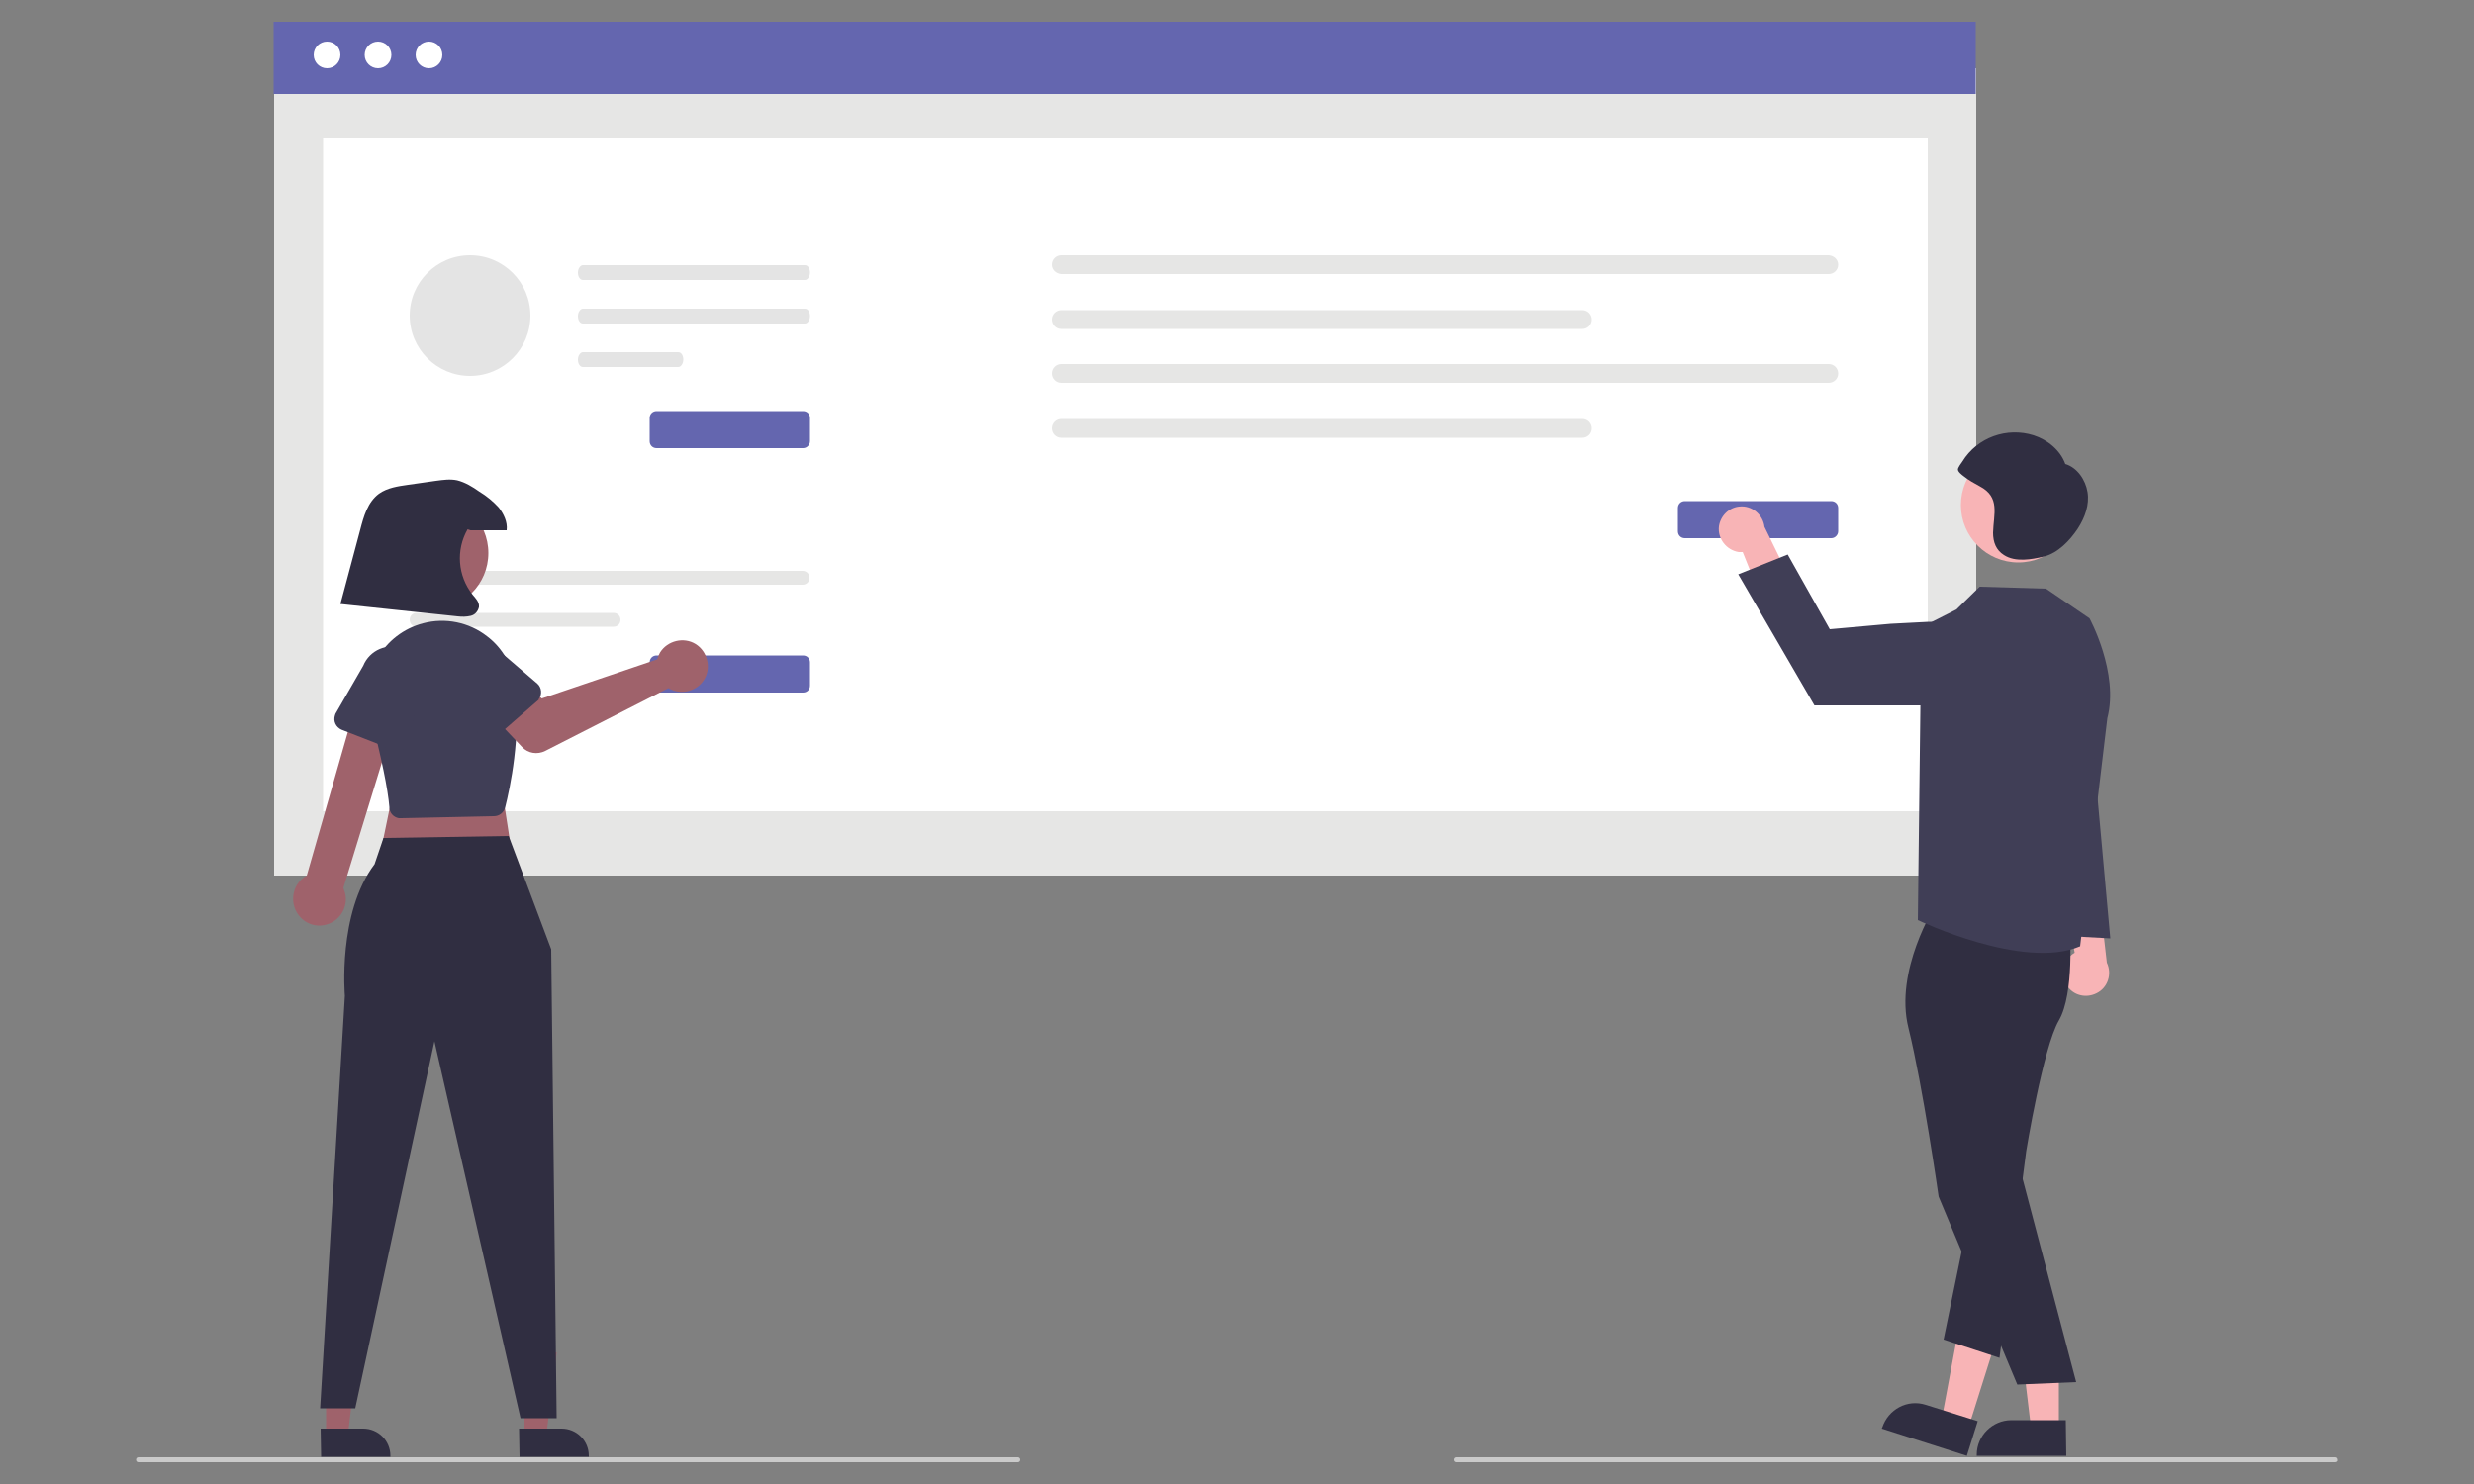 <?xml version="1.0" encoding="utf-8"?>
<!-- Generator: Adobe Illustrator 25.3.1, SVG Export Plug-In . SVG Version: 6.00 Build 0)  -->
<svg version="1.1" id="Layer_1" xmlns="http://www.w3.org/2000/svg" xmlns:xlink="http://www.w3.org/1999/xlink" x="0px" y="0px"
	 viewBox="0 0 500 300" style="enable-background:new 0 0 500 300;" xml:space="preserve">
<rect x="0" y="0" width="500" height="300" fill="#808080" stroke="none"/>
<style type="text/css">
	.st0{fill:#F8B4B6;}
	.st1{fill:#E6E6E5;}
	.st2{fill:#FFFFFF;}
	.st3{fill:#6466AF;}
	.st4{fill:#E4E4E4;}
	.st5{fill:#302E41;}
	.st6{fill:#403E56;}
	.st7{fill:#CACACA;}
	.st8{fill:#9F626B;}
</style>
<g>
	<path class="st0" d="M418,199.6c-1.6-2-1.4-4.9,0.6-6.5c0.2-0.2,0.4-0.3,0.7-0.5l-3-16.1l7.8,3.3l1.7,14.8c1.1,2.3,0.2,5.1-2.1,6.2
		C421.7,201.8,419.3,201.3,418,199.6L418,199.6z"/>
	<rect id="f38b076b-59d8-4a3a-9764-ba710fdc09c8" x="55.4" y="13.8" class="st1" width="344" height="163.2"/>
	<rect id="a3e272cc-df3f-4d80-b321-62d216886f20" x="65.3" y="27.8" class="st2" width="324.3" height="136.2"/>
	<rect id="e835d13b-e721-4725-9202-bbf482b4bd3b" x="55.3" y="4.4" class="st3" width="344" height="14.6"/>
	<circle id="be4979c6-1dab-43b6-a6ee-71cd46d62419" class="st2" cx="66.1" cy="11.1" r="2.7"/>
	<circle id="b0ea5047-583b-4910-b1a7-8a4b76ab40b8" class="st2" cx="76.4" cy="11.1" r="2.7"/>
	<circle id="f37d9a3e-ad35-4554-bb71-f31101cbe222" class="st2" cx="86.7" cy="11.1" r="2.7"/>
	<path id="bb164f67-fbc5-46a9-bc53-51bf316e72eb" class="st1" d="M84.2,115.4c-0.8,0-1.4,0.6-1.4,1.4c0,0.8,0.6,1.4,1.4,1.4h78
		c0.8,0,1.4-0.6,1.4-1.4c0-0.8-0.6-1.4-1.4-1.4H84.2z"/>
	<path id="a443cdab-5007-48b4-8b70-6d9701024bb2" class="st1" d="M84.2,123.9c-0.8,0-1.4,0.6-1.4,1.4c0,0.8,0.6,1.4,1.4,1.4H124
		c0.8,0,1.4-0.6,1.4-1.4c0-0.8-0.6-1.4-1.4-1.4H84.2z"/>
	<path id="f7d6bd93-8cee-4d05-900c-0964279c7a84" class="st3" d="M162.3,140h-29.6c-0.8,0-1.4-0.6-1.4-1.4v-4.7
		c0-0.8,0.6-1.4,1.4-1.4h29.6c0.8,0,1.4,0.6,1.4,1.4v4.7C163.7,139.4,163.1,140,162.3,140z"/>
	<path id="b9375ed9-a91c-4567-8040-b14da9424350" class="st3" d="M162.3,90.6h-29.6c-0.8,0-1.4-0.6-1.4-1.4v-4.7
		c0-0.8,0.6-1.4,1.4-1.4h29.6c0.8,0,1.4,0.6,1.4,1.4v4.7C163.7,89.9,163.1,90.6,162.3,90.6z"/>
	<path id="e51c2c64-3ae5-421d-97d2-6993e1b4a0e1" class="st1" d="M214.5,51.6c-1,0-1.9,0.8-1.9,1.9c0,1,0.8,1.8,1.9,1.9h155.1
		c1,0,1.9-0.8,1.9-1.9c0-1-0.8-1.8-1.9-1.9H214.5z"/>
	<path id="bb6ebd78-ef21-4bf3-8138-c36b4f5ae8d3" class="st1" d="M214.5,62.7c-1,0-1.9,0.8-1.9,1.9c0,1,0.8,1.9,1.9,1.9h105.3
		c1,0,1.9-0.8,1.9-1.9c0-1-0.8-1.9-1.9-1.9H214.5z"/>
	<path id="b0279cb1-e051-4fdd-8ff4-a6bdaa244cb4" class="st1" d="M214.5,73.6c-1,0-1.9,0.8-1.9,1.9c0,1,0.8,1.9,1.9,1.9h155.1
		c1,0,1.9-0.8,1.9-1.9c0-1-0.8-1.9-1.9-1.9H214.5z"/>
	<path id="b8fe22d0-d29e-4fd2-8057-acce26acd380" class="st1" d="M214.5,84.7c-1,0-1.9,0.8-1.9,1.9c0,1,0.8,1.9,1.9,1.9h105.3
		c1,0,1.9-0.8,1.9-1.9c0-1-0.8-1.9-1.9-1.9H214.5z"/>
	<path id="e1b0698e-7706-4223-aefd-57a6dfde5692" class="st3" d="M370.1,108.8h-29.6c-0.8,0-1.4-0.6-1.4-1.4v-4.7
		c0-0.8,0.6-1.4,1.4-1.4h29.6c0.8,0,1.4,0.6,1.4,1.4v4.7C371.5,108.1,370.9,108.8,370.1,108.8z"/>
	<path id="f8f2501b-24d6-4bc5-9452-5f6747352c8d" class="st4" d="M117.8,53.6c-0.5,0-1,0.7-1,1.5c0,0.8,0.4,1.5,1,1.5h44.9
		c0.5,0,1-0.7,1-1.5c0-0.8-0.4-1.5-1-1.5H117.8z"/>
	<path id="bf240ba4-7ac6-4616-9791-82be96e2dade" class="st4" d="M117.8,62.4c-0.5,0-1,0.7-1,1.5c0,0.8,0.4,1.5,1,1.5h44.9
		c0.5,0,1-0.7,1-1.5c0-0.8-0.4-1.5-1-1.5H117.8z"/>
	<path id="a4452d36-433f-4f97-99ed-f04c2decb731" class="st4" d="M117.8,71.2c-0.5,0-1,0.7-1,1.5c0,0.8,0.4,1.5,1,1.5h19.3
		c0.5,0,1-0.7,1-1.5c0-0.8-0.4-1.5-1-1.5H117.8z"/>
	<circle class="st4" cx="95" cy="63.8" r="12.2"/>
	<path class="st0" d="M347.4,106.4c-0.3,2.5,1.5,4.8,4,5.2c0.3,0,0.5,0,0.8,0l6.1,15.2l4.8-7l-6.5-13.3c-0.3-2.5-2.6-4.4-5.1-4.1
		C349.4,102.6,347.7,104.3,347.4,106.4z"/>
	<polygon class="st0" points="416.1,288.9 410.5,288.9 407.9,267.2 416.1,267.2 	"/>
	<path class="st5" d="M417.6,294.3l-18.1,0v-0.2c0-3.9,3.2-7,7-7h0l11,0L417.6,294.3z"/>
	<polygon class="st0" points="397.8,288.7 392.4,287 396.4,265.6 404.3,268.1 	"/>
	<path class="st5" d="M397.5,294.3l-17.2-5.5l0.1-0.2c1.2-3.7,5.1-5.8,8.8-4.6l0,0l10.5,3.3L397.5,294.3z"/>
	<path class="st5" d="M391.1,183.1c0,0-8.3,13.1-5.4,24.7c2.9,11.7,6.1,34.1,6.1,34.1l15.9,38l11.9-0.5l-11.8-44.8l0.5-29.9
		c0,0,8.2-14.3,6.6-18.8C413.4,181.5,391.1,183.1,391.1,183.1z"/>
	<path class="st5" d="M418.3,187.8c0,0,1,13-2.2,18.5s-6.6,26.4-6.6,26.4l-5.4,41.8l-11.3-3.7l9.6-46.8l7.6-36.8L418.3,187.8z"/>
	<path class="st6" d="M422.3,125l-8.8-6l-13.4-0.4l-4.7,4.6l-7.1,3.6l-0.7,59.2c0,0,21.3,10.2,32.8,5.3l5.5-46.1
		C428.3,136,422.3,125,422.3,125z"/>
	<path class="st6" d="M390.2,142.6h-23.5l-15.4-26.5l10-4l8.5,15.1l12.3-1.1l7.7-0.4c4.7-0.2,8.6,3.4,8.8,8c0,0.5,0,1-0.1,1.4l0,0
		C398,139.4,394.4,142.6,390.2,142.6z"/>
	<circle class="st0" cx="407.9" cy="102.1" r="11.6"/>
	<path class="st5" d="M421.9,99.5c-0.4-2.5-2.1-5-4.5-5.7c-1-2.8-3.6-4.9-6.4-5.8c-5.4-1.7-11.4,0.4-14.4,5.3
		c-0.2,0.3-0.9,1.2-0.9,1.6c0,0.5,0.8,1.1,1.2,1.4c1,0.8,2.1,1.4,3.2,2c4.2,2.2,2.8,5.6,2.7,9.4c0,1.9,0.6,3.5,2.2,4.5
		c2.3,1.5,5.6,0.9,8.1,0.3c2.8-0.7,5.2-3.2,6.8-5.6C421.4,104.6,422.3,102,421.9,99.5z"/>
	<polygon class="st6" points="422,140.1 426.5,189.7 412,188.9 	"/>
	<path class="st7" d="M472,295.6H294.3c-0.3,0-0.5-0.2-0.5-0.5c0-0.3,0.2-0.5,0.5-0.5H472c0.3,0,0.5,0.2,0.5,0.5
		C472.6,295.4,472.3,295.6,472,295.6z"/>
	<polygon class="st8" points="65.9,290.2 70.3,290.2 72.3,273.4 65.9,273.4 	"/>
	<path class="st5" d="M64.8,288.8l8.6,0h0c3,0,5.5,2.4,5.5,5.5v0.2l-14,0L64.8,288.8z"/>
	<polygon class="st8" points="106,290.2 110.4,290.2 112.5,273.4 106,273.4 	"/>
	<path class="st5" d="M104.9,288.8l8.6,0h0c3,0,5.5,2.4,5.5,5.5v0.2l-14,0L104.9,288.8z"/>
	<polygon class="st8" points="100.8,155.4 103.6,173.5 76.6,173.8 80.2,156.4 	"/>
	<path class="st5" d="M102.8,169l8.6,22.9l1.1,94.8h-7.3l-17.4-76.2l-16,74.2h-7.1l5-83.4c0,0-1.5-16.7,6-26.6l1.8-5.3L102.8,169z"
		/>
	<path class="st8" d="M66,186.9c2.8-0.8,4.5-3.7,3.7-6.5c-0.1-0.3-0.2-0.6-0.3-0.9L80.9,142l-8.4-1.7l-10.5,36.7
		c-2.6,1.4-3.5,4.7-2.1,7.3C61.1,186.5,63.6,187.6,66,186.9L66,186.9z"/>
	<path class="st6" d="M81.1,165.4c-0.2,0-0.3,0-0.5,0l0,0c-1.1-0.2-1.9-1.1-1.9-2.2c-0.3-3.7-1.6-10-3.9-18.9
		c-2.1-8,2.7-16.2,10.7-18.3c4.5-1.2,9.3-0.2,12.9,2.6c3.2,2.4,5.3,6.1,5.7,10.1c1.2,10.2-1,20.5-2,24.5c-0.3,1.1-1.2,1.8-2.3,1.8
		L81.1,165.4C81.1,165.4,81.1,165.4,81.1,165.4z"/>
	<path class="st8" d="M133.1,132.5c-0.1,0.3-0.2,0.5-0.3,0.8l-23.3,7.9l-4.5-3.9l-6.8,6l7.3,7.7c1.2,1.3,3.1,1.6,4.7,0.8l24.9-12.7
		c2.4,1.5,5.7,0.7,7.2-1.7s0.7-5.7-1.7-7.2c-2.4-1.5-5.7-0.7-7.2,1.7C133.3,132.1,133.2,132.3,133.1,132.5L133.1,132.5z"/>
	<path class="st6" d="M108.7,141.6l-8.5,7.4c-0.9,0.8-2.3,0.7-3.1-0.2c-0.1-0.1-0.1-0.2-0.2-0.3l-6.1-9.5c-2.2-2.6-2-6.5,0.6-8.7
		c2.6-2.2,6.5-2,8.7,0.6l8.5,7.3c0.9,0.8,1,2.2,0.3,3.1C108.9,141.5,108.8,141.5,108.7,141.6L108.7,141.6z"/>
	<path class="st6" d="M79.5,151.6L69,147.5c-1.1-0.5-1.7-1.7-1.3-2.9c0-0.1,0.1-0.2,0.1-0.3l5.6-9.7c1.3-3.2,4.9-4.7,8.1-3.5
		c3.2,1.3,4.7,4.8,3.5,8l-2.5,10.9c-0.3,1.2-1.5,1.9-2.7,1.7C79.7,151.7,79.6,151.7,79.5,151.6L79.5,151.6z"/>
	<circle class="st8" cx="87.3" cy="111.8" r="11.4"/>
	<path class="st7" d="M205.7,295.6H28c-0.3,0-0.5-0.2-0.5-0.5c0-0.3,0.2-0.5,0.5-0.5h177.7c0.3,0,0.5,0.2,0.5,0.5
		C206.2,295.4,206,295.6,205.7,295.6z"/>
	<path class="st5" d="M95.1,107.2c2.4,0,4.9,0,7.3,0c0.2-1.7-0.6-3.3-1.6-4.6c-1.1-1.2-2.4-2.3-3.9-3.2c-1.4-1-2.9-1.9-4.5-2.3
		c-1.4-0.3-2.8-0.1-4.3,0.1c-1.9,0.3-3.7,0.5-5.6,0.8c-2.1,0.3-4.2,0.6-5.9,1.8c-2.3,1.7-3.1,4.6-3.8,7.3l-4,15l23.7,2.5
		c0.9,0.1,1.7,0.1,2.6-0.1c0.9-0.2,1.5-0.9,1.7-1.8c0.1-1-0.7-1.8-1.3-2.5c-3-3.8-3.4-9-1-13.2L95.1,107.2z"/>
</g>
</svg>
